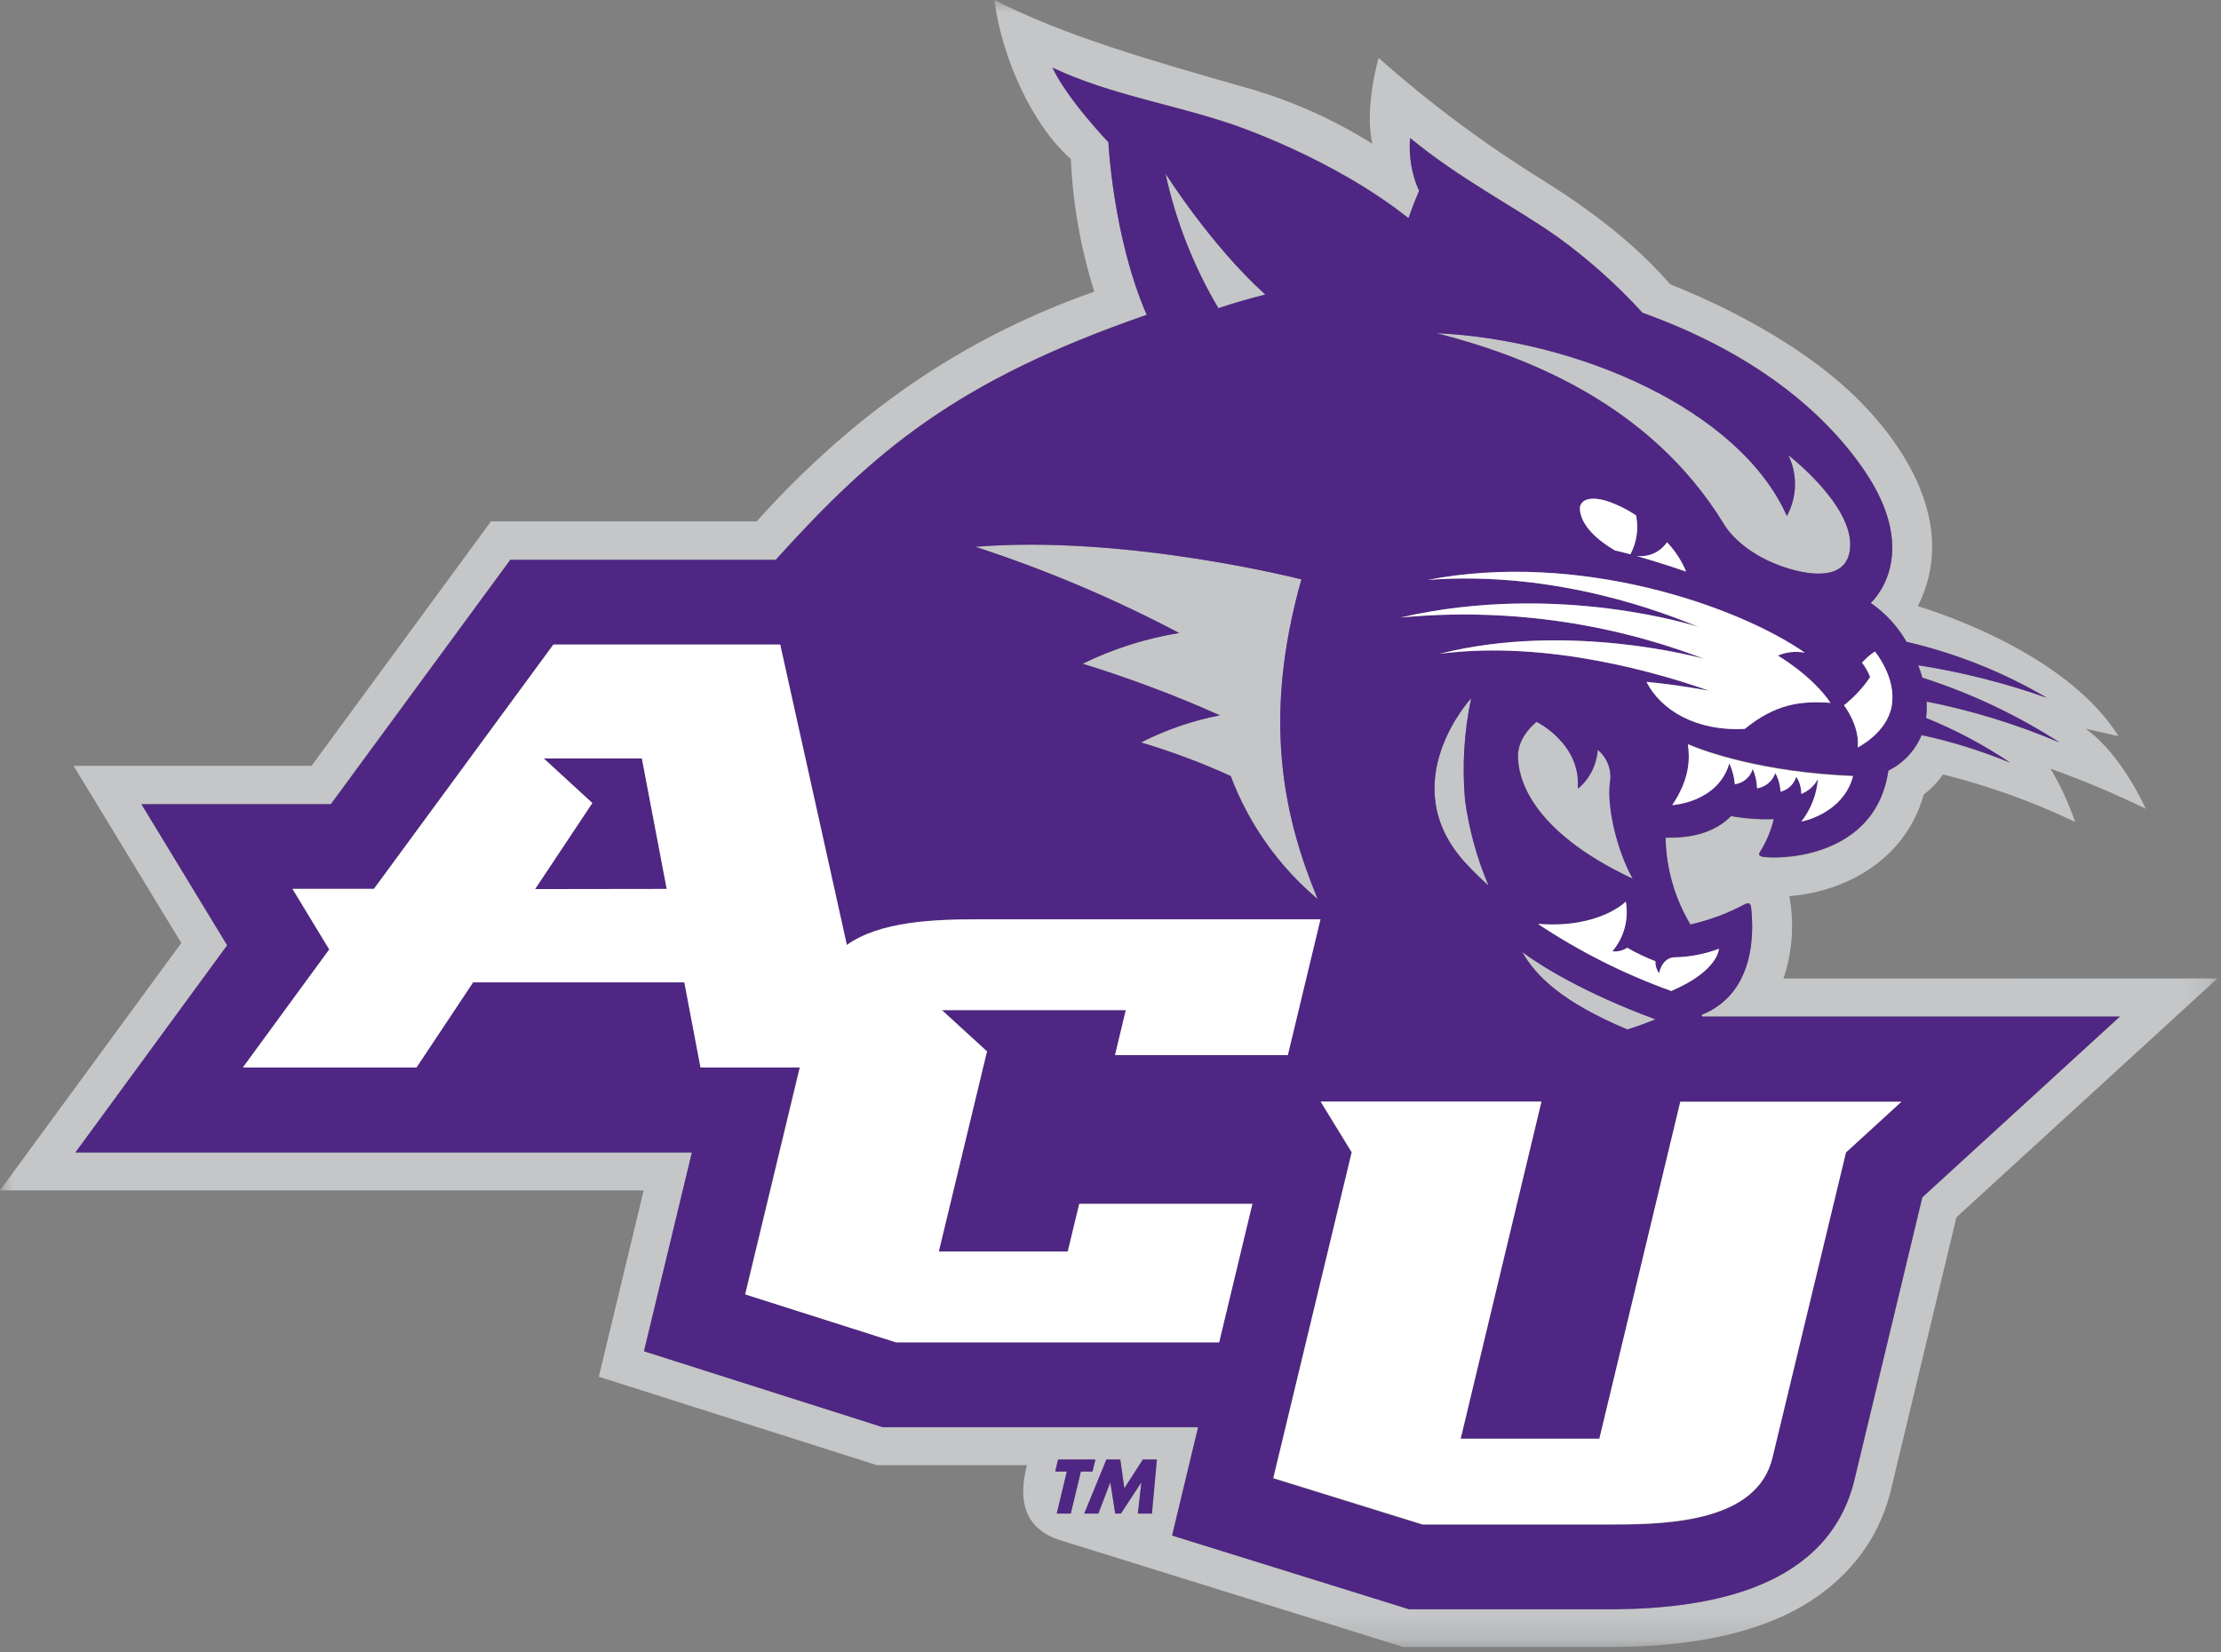 <svg width="86" height="64" viewBox="0 0 86 64" fill="none" xmlns="http://www.w3.org/2000/svg">
<rect x="0" y="0" width="86" height="64" fill="#808080" stroke="none"/>
<g clip-path="url(#clip0_2405_2417)">
<mask id="mask0_2405_2417" style="mask-type:luminance" maskUnits="userSpaceOnUse" x="0" y="0" width="86" height="64">
<path d="M85.868 0H0V63.798H85.868V0Z" fill="white"/>
</mask>
<g mask="url(#mask0_2405_2417)">
<path d="M69.057 37.9C69.405 36.873 69.483 35.774 69.284 34.709C71.649 34.517 73.833 33.153 74.485 30.78C74.774 30.558 75.027 30.294 75.236 29.996C76.998 30.435 78.71 31.05 80.349 31.832C80.106 31.114 79.787 30.424 79.398 29.774C80.655 30.221 81.886 30.738 83.085 31.324C83.085 31.324 82.173 29.238 80.76 28.223L82.031 28.514C80.472 26.009 76.906 24.306 74.262 23.476C75.859 20.314 73.696 17.097 71.646 15.18C70.138 13.767 67.737 12.232 64.669 11.01C63.254 9.367 61.418 8.024 59.674 6.937C57.447 5.554 55.342 3.984 53.382 2.242C53.382 2.242 52.814 4.182 53.142 5.57C51.683 4.653 50.105 3.941 48.452 3.453C44.463 2.317 41.205 1.381 38.506 0C38.783 2.228 39.976 4.86 41.465 6.157C41.542 7.902 41.847 9.628 42.372 11.294C38.484 12.67 33.894 15.074 29.298 20.196H19.01L12.064 29.661H2.849L7.021 36.523L0 46.104H24.924L23.187 53.322L33.949 56.746H39.764C39.524 57.708 39.398 59.082 40.984 59.633L54.342 63.791H62.501C64.467 63.769 66.714 63.574 68.757 62.718C70.799 61.861 72.674 60.199 73.256 57.552L75.756 47.146L85.861 37.897L69.057 37.9ZM41.463 58.623H40.919L41.311 56.994H40.861L40.972 56.532H42.416L42.303 56.994H41.853L41.463 58.623ZM44.605 58.623H44.061L44.196 57.419L43.407 58.623H43.188L42.998 57.419L42.536 58.623H41.995L42.851 56.532H43.385L43.542 57.648L44.264 56.532H44.805L44.605 58.623ZM74.44 46.373L71.832 57.232C70.855 61.505 66.216 62.299 62.508 62.328H54.561L45.382 59.472L46.39 55.273H34.177L24.936 52.336L26.791 44.636H2.921L8.799 36.612L5.479 31.141H12.81L19.758 21.676H30.034C33.838 17.468 37.026 14.739 44.401 12.187C43.096 9.203 42.916 5.5 42.916 5.5C42.916 5.5 41.347 3.852 40.751 2.613C43.027 3.684 45.409 4.023 47.728 4.817C47.728 4.817 51.566 6.085 54.537 8.443C54.749 7.834 54.946 7.386 54.946 7.386C54.66 6.744 54.541 6.04 54.6 5.339C56.57 6.958 58.579 7.952 60.297 9.162C61.495 10.028 62.601 11.015 63.598 12.107C67.864 13.64 70.59 15.887 72.171 18.189C74.478 21.558 72.433 23.346 72.433 23.346C73.003 23.737 73.477 24.252 73.821 24.852C75.731 25.294 77.562 26.024 79.252 27.017C77.635 26.445 75.969 26.023 74.274 25.759C74.334 25.918 74.389 26.081 74.435 26.24C76.309 26.843 78.096 27.689 79.75 28.757C78.091 28.056 76.365 27.528 74.599 27.181C74.611 27.394 74.603 27.608 74.577 27.821C75.719 28.282 76.81 28.861 77.832 29.548C76.724 29.091 75.578 28.733 74.406 28.48C74.158 29.08 73.701 29.569 73.119 29.856C72.666 32.998 69.416 33.304 68.338 33.205C68.056 33.181 68.097 33.071 68.153 33.001C68.397 32.611 68.576 32.183 68.682 31.735C68.128 31.753 67.573 31.714 67.027 31.617C66.161 32.505 64.861 32.45 64.491 32.452C64.513 33.64 64.844 34.801 65.453 35.821C66.194 35.648 66.909 35.375 67.578 35.012C67.725 34.947 67.787 34.976 67.806 35.159C67.826 35.342 67.999 36.749 67.443 37.859C67.13 38.525 66.57 39.043 65.882 39.302C65.896 39.325 65.909 39.348 65.92 39.372H82.086L74.44 46.373Z" fill="#C4C6C8"/>
<path d="M66.76 20.309C67.014 20.728 67.753 21.536 69.18 21.993C70.164 22.304 71.523 22.463 71.636 21.235C71.79 19.585 69.247 17.627 69.247 17.627C69.426 17.995 69.513 18.401 69.503 18.811C69.493 19.221 69.386 19.622 69.19 19.982C67.359 15.858 61.093 13.154 55.62 12.896C58.844 13.726 63.843 15.524 66.76 20.309Z" fill="#C4C6C8"/>
<path d="M59.505 27.958C59.505 27.958 58.784 28.499 58.784 29.267C58.784 30.034 59.169 32.13 63.23 34.035C62.607 32.921 62.231 31.261 62.342 30.332C62.386 30.095 62.366 29.85 62.284 29.622C62.201 29.395 62.059 29.195 61.873 29.041C61.854 29.33 61.776 29.613 61.646 29.872C61.516 30.131 61.334 30.361 61.113 30.549C61.238 28.8 59.505 27.958 59.505 27.958Z" fill="#C4C6C8"/>
<path d="M48.993 11.407C46.886 9.516 45.129 6.722 45.129 6.722C45.527 8.559 46.219 10.32 47.177 11.936C47.769 11.741 48.375 11.563 48.993 11.407Z" fill="#C4C6C8"/>
<path d="M56.71 33.384C57.003 33.706 57.314 34.012 57.638 34.303C57.189 33.242 56.882 32.126 56.727 30.985C56.612 29.666 56.693 28.338 56.967 27.044C56.967 27.044 53.947 30.306 56.71 33.384Z" fill="#C4C6C8"/>
<path d="M63.011 39.872C63.43 39.745 63.834 39.591 64.099 39.48C61.305 38.441 59.681 37.411 58.942 36.874C59.479 37.81 60.485 38.809 63.011 39.872Z" fill="#C4C6C8"/>
<path d="M41.922 25.706C43.733 26.264 45.508 26.93 47.237 27.703C46.175 27.909 45.146 28.263 44.182 28.754C45.368 29.108 46.529 29.543 47.656 30.056C48.351 31.907 49.511 33.549 51.024 34.822C49.718 31.668 48.859 27.874 50.394 22.441C50.394 22.441 43.64 20.704 37.77 21.178C40.489 22.065 43.129 23.182 45.659 24.517C44.361 24.727 43.102 25.127 41.922 25.706Z" fill="#C4C6C8"/>
<path d="M42.413 56.529H40.97L40.861 56.994H41.309L40.919 58.623H41.46L41.853 56.994H42.303L42.413 56.529Z" fill="#4F2683"/>
<path d="M43.532 57.648L43.376 56.529H42.839L41.982 58.623H42.524L42.986 57.417H42.993L43.183 58.623H43.4L44.191 57.417H44.196L44.059 58.623H44.603L44.79 56.529H44.249L43.532 57.648Z" fill="#4F2683"/>
<path d="M21.055 29.375L22.934 31.102L20.718 34.435H25.817L24.854 29.375H21.055Z" fill="#4F2683"/>
<path d="M65.92 39.374C65.909 39.35 65.896 39.327 65.882 39.305C66.57 39.045 67.13 38.527 67.443 37.861C67.999 36.752 67.823 35.32 67.806 35.161C67.789 35.003 67.725 34.95 67.578 35.015C66.909 35.372 66.195 35.638 65.456 35.806C64.847 34.787 64.515 33.625 64.493 32.438C64.873 32.438 66.163 32.491 67.029 31.603C67.575 31.699 68.13 31.739 68.684 31.721C68.578 32.169 68.399 32.596 68.155 32.986C68.107 33.056 68.059 33.167 68.34 33.191C69.418 33.29 72.671 32.984 73.121 29.842C73.703 29.554 74.16 29.065 74.408 28.466C75.58 28.719 76.727 29.076 77.835 29.534C76.812 28.846 75.721 28.267 74.579 27.806C74.606 27.594 74.613 27.38 74.601 27.166C76.367 27.519 78.093 28.052 79.75 28.757C78.096 27.692 76.31 26.85 74.437 26.25C74.391 26.086 74.336 25.922 74.276 25.768C75.971 26.033 77.637 26.454 79.254 27.027C77.564 26.034 75.733 25.304 73.824 24.861C73.48 24.262 73.005 23.747 72.436 23.355C72.436 23.355 74.481 21.565 72.173 18.199C70.592 15.896 67.866 13.649 63.601 12.117C62.604 11.025 61.498 10.038 60.3 9.172C58.582 7.969 56.573 6.968 54.602 5.349C54.543 6.049 54.662 6.754 54.949 7.396C54.949 7.396 54.751 7.844 54.539 8.452C51.568 6.094 47.73 4.826 47.73 4.826C45.416 4.032 43.034 3.693 40.753 2.623C41.345 3.874 42.919 5.51 42.919 5.51C42.919 5.51 43.099 9.213 44.403 12.196C37.029 14.749 33.841 17.477 30.037 21.685H19.761L12.812 31.151H5.478L8.796 36.612L2.921 44.636H26.791L24.936 52.336L34.177 55.276H46.395L45.387 59.474L54.561 62.328H62.501C66.209 62.299 70.847 61.505 71.824 57.232L74.432 46.374L82.081 39.374H65.92ZM64.837 37.081C65.426 37.071 66.009 36.959 66.56 36.752C66.56 36.752 66.546 37.601 64.715 38.386C62.894 37.729 61.16 36.853 59.551 35.778C61.94 35.965 62.953 34.914 62.953 34.914C63.013 35.253 62.998 35.601 62.908 35.934C62.818 36.267 62.656 36.575 62.434 36.839C62.635 36.864 62.838 36.815 63.006 36.701C63.356 36.904 63.721 37.078 64.099 37.224C64.094 37.391 64.144 37.556 64.241 37.693C64.241 37.693 64.342 37.096 64.837 37.081ZM61.863 29.041C62.05 29.195 62.192 29.395 62.274 29.623C62.357 29.85 62.377 30.095 62.333 30.333C62.222 31.261 62.597 32.922 63.22 34.035C59.159 32.13 58.767 30.034 58.774 29.267C58.781 28.499 59.496 27.958 59.496 27.958C59.496 27.958 61.228 28.8 61.093 30.549C61.316 30.362 61.5 30.133 61.632 29.873C61.764 29.614 61.843 29.331 61.863 29.041ZM64.099 39.48C63.834 39.591 63.43 39.745 63.011 39.873C60.485 38.809 59.479 37.811 58.943 36.875C59.681 37.418 61.298 38.441 64.099 39.48ZM69.753 31.812C70.123 31.336 70.345 30.763 70.393 30.162C70.255 30.427 70.026 30.632 69.748 30.742C69.75 30.505 69.683 30.273 69.555 30.073C69.512 30.215 69.433 30.343 69.326 30.445C69.218 30.547 69.086 30.619 68.942 30.655C68.934 30.402 68.866 30.154 68.742 29.933C68.689 30.087 68.596 30.223 68.472 30.327C68.348 30.431 68.198 30.5 68.037 30.525C68.028 30.266 67.97 30.011 67.869 29.772C67.823 29.927 67.734 30.066 67.61 30.172C67.487 30.277 67.337 30.345 67.176 30.366C67.152 30.086 67.079 29.811 66.962 29.555C66.524 31.078 64.751 31.175 64.751 31.175C65.441 30.152 65.436 29.363 65.357 28.81C66.079 29.118 68.302 29.9 71.752 30.041C71.374 31.514 69.753 31.812 69.753 31.812ZM72.099 25.672C72.247 25.509 72.414 25.363 72.597 25.239C72.597 25.239 73.446 26.247 73.249 27.352C73.063 28.401 71.93 28.956 71.93 28.956C72.031 28.146 71.403 27.32 71.403 27.32C71.795 27.012 72.136 26.644 72.414 26.23C72.338 26.029 72.231 25.841 72.099 25.672ZM69.19 19.987C69.386 19.627 69.494 19.226 69.504 18.816C69.514 18.406 69.426 18 69.248 17.631C69.248 17.631 71.791 19.58 71.637 21.24C71.524 22.467 70.164 22.309 69.18 21.998C67.753 21.546 67.015 20.737 66.76 20.314C63.844 15.526 58.844 13.731 55.62 12.906C61.093 13.159 67.359 15.863 69.19 19.987ZM64.549 21.002C64.864 21.331 65.115 21.716 65.287 22.138C65.287 22.138 64.351 21.811 63.362 21.531C63.59 21.562 63.821 21.529 64.031 21.435C64.24 21.342 64.42 21.192 64.549 21.002ZM63.131 21.469C62.927 21.413 62.722 21.363 62.528 21.317C61.88 20.937 61.211 20.367 61.175 19.715C61.158 19.397 61.541 19.094 62.568 19.537C62.841 19.655 63.102 19.797 63.35 19.96C63.454 20.473 63.377 21.007 63.131 21.469ZM65.778 24.284C64.575 23.803 60.352 22.08 55.283 22.46C61.139 21.332 67.277 23.454 69.89 25.28C69.538 25.212 69.174 25.251 68.843 25.391C68.843 25.391 70.171 26.158 70.884 27.222C69.681 27.137 68.742 27.279 67.563 28.23C65.696 28.338 64.313 27.508 63.759 26.411C64.919 26.509 66.192 26.755 66.192 26.755C64.366 26.113 59.97 24.772 55.747 25.323C60.788 24.046 65.992 25.518 65.992 25.518C62.245 24.083 58.216 23.536 54.222 23.918C60.36 22.501 65.773 24.284 65.773 24.284H65.778ZM56.727 30.985C56.882 32.126 57.189 33.242 57.639 34.303C57.314 34.012 57.004 33.705 56.71 33.383C53.948 30.306 56.965 27.044 56.965 27.044C56.691 28.338 56.611 29.666 56.727 30.985ZM48.994 11.407C48.375 11.563 47.769 11.741 47.177 11.936C46.219 10.32 45.527 8.559 45.13 6.722C45.13 6.722 46.886 9.509 48.994 11.407ZM50.392 22.441C48.856 27.874 49.715 31.668 51.022 34.822C49.509 33.549 48.349 31.907 47.654 30.056C46.528 29.543 45.367 29.109 44.182 28.757C45.146 28.266 46.175 27.912 47.237 27.705C45.508 26.933 43.733 26.266 41.922 25.708C43.102 25.129 44.361 24.727 45.659 24.517C43.128 23.182 40.488 22.065 37.767 21.178C43.638 20.704 50.392 22.441 50.392 22.441ZM47.194 51.987H34.683L28.843 50.129L30.958 41.34H27.133L26.507 38.044H18.327L16.135 41.34H9.405L12.749 36.769L11.325 34.423H14.479L21.428 24.96H30.21L32.791 36.596C34.084 35.669 36.211 35.602 37.938 35.602H51.13L49.867 40.859H43.176L43.592 39.119H36.473L38.217 40.717L36.352 48.467H41.345L41.79 46.619H48.481L47.194 51.987ZM71.478 44.636L68.634 56.474C68.049 58.907 64.717 59.051 62.506 59.051H55.066L49.292 57.258L52.336 44.636L51.133 42.673H59.688L56.561 55.731H61.931L65.059 42.673H73.619L71.478 44.636Z" fill="#4F2683"/>
<path d="M65.987 25.518C65.987 25.518 60.783 24.046 55.742 25.323C59.965 24.772 64.361 26.113 66.187 26.755C66.187 26.755 64.914 26.514 63.754 26.411C64.308 27.506 65.691 28.336 67.558 28.23C68.737 27.279 69.68 27.137 70.879 27.222C70.157 26.158 68.838 25.391 68.838 25.391C69.168 25.251 69.533 25.213 69.885 25.28C67.272 23.464 61.134 21.332 55.283 22.46C60.352 22.08 64.587 23.796 65.778 24.284C65.778 24.284 60.364 22.506 54.229 23.918C58.219 23.538 62.244 24.085 65.987 25.518Z" fill="white"/>
<path d="M71.403 27.313C71.403 27.313 72.031 28.138 71.93 28.949C71.93 28.949 73.064 28.393 73.249 27.344C73.446 26.24 72.597 25.232 72.597 25.232C72.414 25.356 72.247 25.502 72.099 25.665C72.231 25.834 72.338 26.022 72.414 26.223C72.136 26.637 71.795 27.005 71.403 27.313Z" fill="white"/>
<path d="M64.751 31.184C64.751 31.184 66.524 31.088 66.962 29.565C67.079 29.821 67.151 30.095 67.176 30.376C67.336 30.355 67.487 30.287 67.61 30.181C67.733 30.076 67.823 29.937 67.869 29.782C67.97 30.02 68.027 30.276 68.037 30.535C68.197 30.509 68.347 30.441 68.471 30.337C68.596 30.232 68.689 30.096 68.742 29.943C68.865 30.164 68.934 30.412 68.942 30.665C69.086 30.629 69.218 30.557 69.325 30.455C69.433 30.353 69.512 30.224 69.555 30.082C69.683 30.282 69.749 30.515 69.748 30.751C70.025 30.642 70.254 30.436 70.393 30.171C70.345 30.772 70.122 31.346 69.753 31.822C69.753 31.822 71.374 31.524 71.752 30.061C68.302 29.919 66.069 29.137 65.357 28.829C65.436 29.373 65.441 30.162 64.751 31.184Z" fill="white"/>
<path d="M64.241 37.7C64.144 37.563 64.094 37.398 64.099 37.231C63.721 37.086 63.356 36.911 63.006 36.709C62.838 36.822 62.635 36.871 62.434 36.846C62.656 36.583 62.818 36.274 62.908 35.941C62.998 35.608 63.013 35.26 62.953 34.921C62.953 34.921 61.94 35.972 59.551 35.785C61.161 36.856 62.895 37.728 64.715 38.381C66.546 37.596 66.56 36.747 66.56 36.747C66.009 36.955 65.426 37.066 64.837 37.077C64.342 37.096 64.241 37.7 64.241 37.7Z" fill="white"/>
<path d="M62.568 19.537C61.541 19.094 61.158 19.397 61.175 19.715C61.211 20.367 61.88 20.937 62.528 21.317C62.722 21.363 62.927 21.413 63.131 21.469C63.377 21.007 63.454 20.473 63.35 19.96C63.102 19.797 62.841 19.655 62.568 19.537Z" fill="white"/>
<path d="M64.549 21.002C64.419 21.192 64.24 21.342 64.031 21.435C63.821 21.529 63.59 21.562 63.362 21.531C64.351 21.811 65.287 22.138 65.287 22.138C65.114 21.716 64.864 21.331 64.549 21.002Z" fill="white"/>
<path d="M61.929 55.721H56.558L59.686 42.664H51.138L52.341 44.627L49.307 57.249L55.081 59.041H62.501C64.712 59.041 68.035 58.897 68.629 56.465L71.478 44.636L73.624 42.673H65.064L61.929 55.721Z" fill="white"/>
<path d="M41.345 48.472H36.352L38.217 40.722L36.472 39.124H43.592L43.176 40.864H49.867L51.13 35.607H37.938C36.21 35.607 34.088 35.674 32.791 36.6L30.21 24.965H21.428L14.479 34.428H11.325L12.749 36.774L9.405 41.345H16.125L18.317 38.049H26.497L27.123 41.345H30.972L28.858 50.134L34.697 51.992H47.208L48.495 46.629H41.79L41.345 48.472ZM20.72 34.435L22.936 31.103L21.055 29.375H24.854L25.816 34.428L20.72 34.435Z" fill="white"/>
</g>
</g>
<defs>
<clipPath id="clip0_2405_2417">
<rect width="85.895" height="64" fill="white"/>
</clipPath>
</defs>
</svg>
